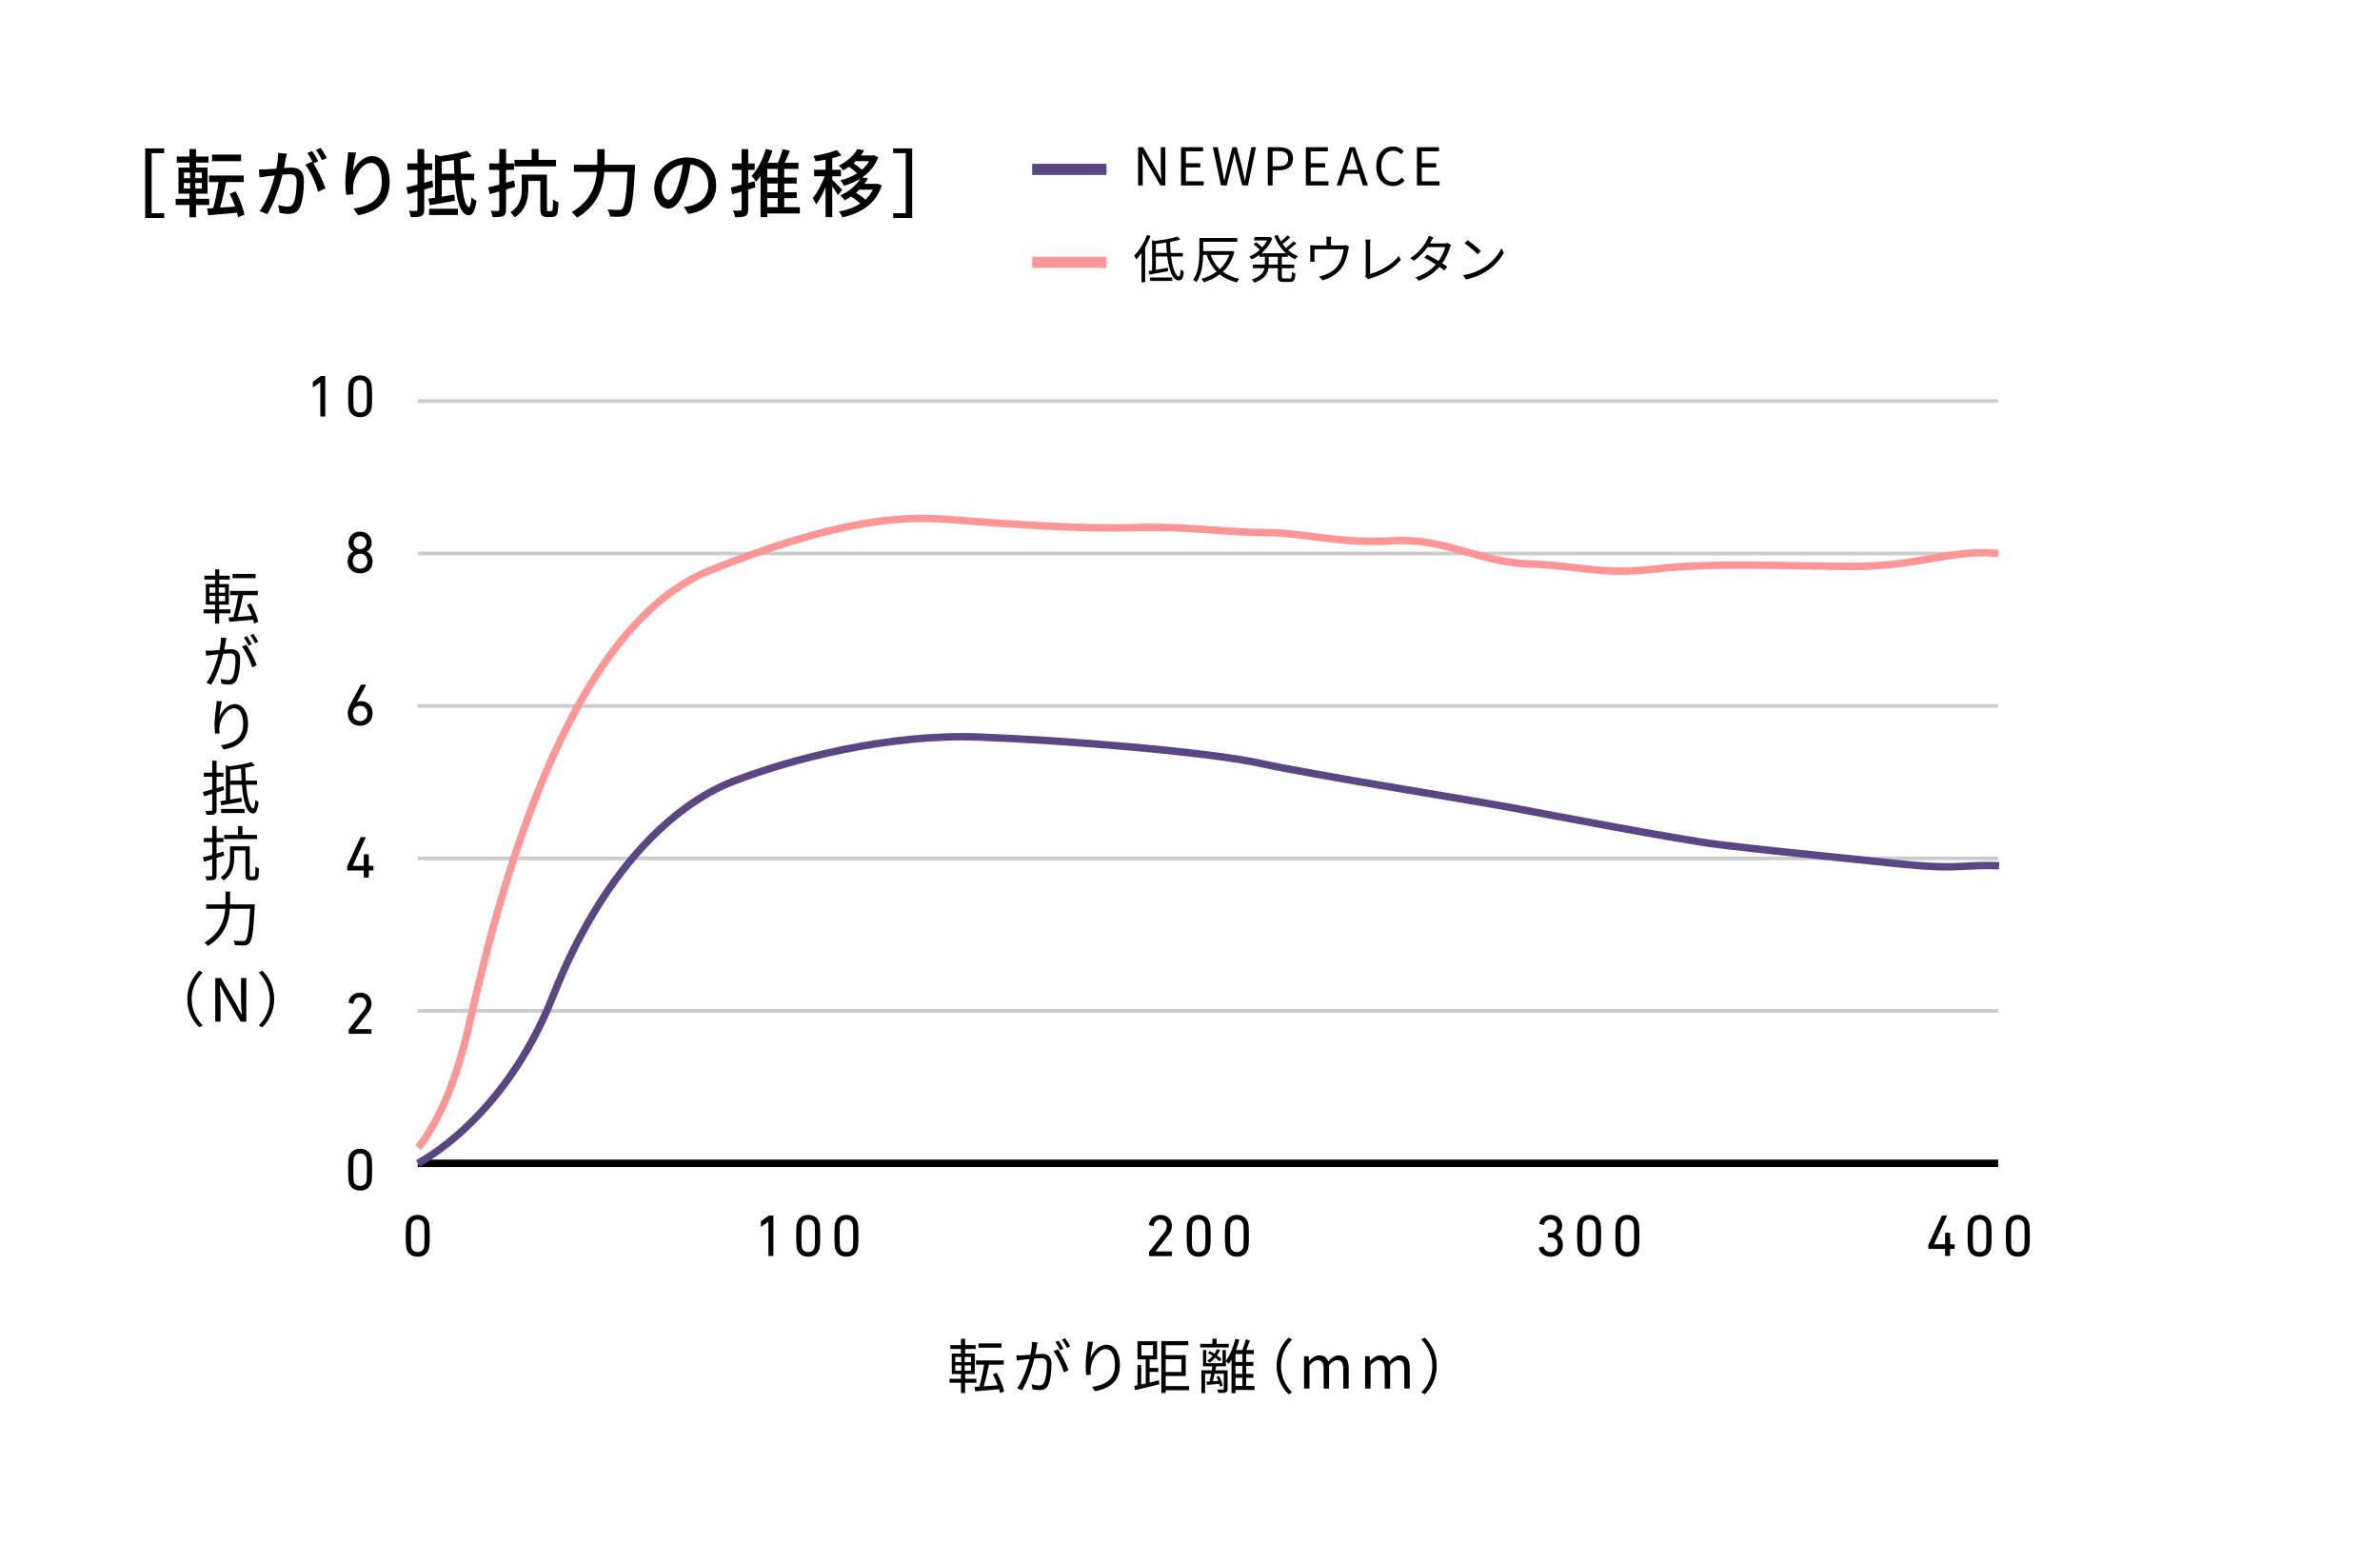 <?xml version="1.0" encoding="UTF-8"?><svg id="_レイヤー_2" xmlns="http://www.w3.org/2000/svg" viewBox="0 0 640 420"><defs><style>.cls-1{fill:#fff;}.cls-2{fill:#ff9696;}.cls-3{fill:#5b4684;}.cls-4{stroke:#000;}.cls-4,.cls-5,.cls-6{stroke-width:2px;}.cls-4,.cls-5,.cls-6,.cls-7{fill:none;stroke-miterlimit:10;}.cls-5{stroke:#5b4684;}.cls-6{stroke:#ff9696;}.cls-7{stroke:#ccc;}</style></defs><g id="_別_相反発_情報"><rect class="cls-1" y="0" width="640" height="420"/><path d="m39.04,39.91h5.12v1.28h-3.38v16.16h3.38v1.28h-5.12v-18.72Z"/><path d="m52.7,55.13v3.3h-1.74v-3.3h-3.72v-1.66h3.72v-1.38h-2.96v-7.02h2.96v-1.34h-3.42v-1.62h3.42v-2.02h1.76v2.02h3.34v1.62h-3.34v1.34h3.08v7.02h-3.1v1.38h3.56v1.66h-3.56Zm-3.26-7.2h1.68v-1.52h-1.68v1.52Zm0,2.8h1.68v-1.52h-1.68v1.52Zm4.84-4.32h-1.76v1.52h1.76v-1.52Zm0,2.8h-1.76v1.52h1.76v-1.52Zm9.74,9.2c-.06-.36-.16-.78-.26-1.2-2.78.24-5.64.5-7.74.68l-.32-1.82,1.64-.1c.56-1.94,1.12-4.74,1.44-7h-2.58v-1.76h9.34v1.76h-4.74c-.44,2.3-1.06,4.92-1.64,6.86l4.08-.28c-.42-1.18-.94-2.4-1.46-3.44l1.56-.66c1.1,1.98,2.06,4.56,2.4,6.28l-1.72.68Zm.8-15.06h-7.8v-1.78h7.8v1.78Z"/><path d="m77.14,41.35c-.1.42-.22.92-.3,1.36-.1.6-.28,1.56-.46,2.46.8-.06,1.52-.1,1.98-.1,1.9,0,3.36.8,3.36,3.56,0,2.34-.3,5.48-1.12,7.18-.66,1.34-1.68,1.72-3.06,1.72-.76,0-1.7-.14-2.36-.3l-.34-2.08c.82.24,1.9.42,2.44.42.7,0,1.26-.18,1.62-.94.6-1.24.88-3.72.88-5.78,0-1.7-.76-1.98-2.02-1.98-.4,0-1.06.04-1.8.1-.72,2.92-2.12,7.46-4.08,10.62l-2.06-.82c1.98-2.64,3.4-6.9,4.1-9.58-.9.1-1.7.18-2.16.24-.52.06-1.4.18-1.96.28l-.2-2.16c.68.04,1.24.02,1.92,0,.64-.02,1.7-.1,2.8-.2.28-1.46.48-2.96.48-4.24l2.34.24Zm7.12,2.58c1.2,1.8,2.66,5,3.26,6.7l-1.98.94c-.56-2.12-2.06-5.6-3.46-7.28l1.86-.82c.1.14.2.28.32.44-.4-.8-1.04-2-1.6-2.76l1.3-.54c.5.72,1.22,1.98,1.62,2.76l-1.32.56Zm2.32-.86c-.42-.86-1.06-2-1.64-2.76l1.3-.54c.52.74,1.28,2,1.66,2.74l-1.32.56Z"/><path d="m95.78,41.03c-.36,1.24-.74,3.64-.86,4.9.86-1.82,2.78-3.94,5.16-3.94,2.7,0,4.7,2.66,4.7,6.92,0,5.52-3.46,8.06-8.5,8.98l-1.2-1.8c4.34-.68,7.58-2.28,7.58-7.18,0-3.08-1.02-5.1-2.92-5.1-2.4,0-4.6,3.56-4.76,6.16-.08.66-.06,1.34.06,2.28l-1.94.14c-.1-.74-.24-1.9-.24-3.2,0-1.86.34-4.58.6-6.38.08-.66.14-1.34.16-1.86l2.16.08Z"/><path d="m114.08,50.97v5.38c0,.96-.2,1.46-.8,1.76-.56.26-1.44.32-2.8.3-.06-.46-.28-1.22-.52-1.7.84.04,1.66.04,1.92.02.26,0,.38-.08.38-.38v-4.86l-2.54.72-.46-1.82c.84-.18,1.88-.44,3-.74v-3.96h-2.7v-1.72h2.7v-3.88h1.82v3.88h2.14v1.72h-2.14v3.46c.72-.2,1.46-.4,2.18-.62l.24,1.74-2.42.7Zm10.02-2.52c.36,4.24,1.06,7.18,2.02,7.24.32.02.54-.96.66-2.64.3.34,1.04.8,1.34.96-.42,3.1-1.22,3.9-2.02,3.9-2.28-.06-3.32-3.8-3.78-9.46h-3.52v4.44c1.08-.18,2.24-.36,3.38-.56l.14,1.66c-2.36.42-4.86.86-6.74,1.2l-.4-1.76c.54-.06,1.14-.16,1.8-.26v-11.58l1.34.4c2.64-.34,5.48-.88,7.24-1.44l1.32,1.46c-.9.28-1.96.52-3.06.74.02,1.38.08,2.72.14,3.98h3.56v1.72h-3.42Zm-8.7,7.7h7.74v1.68h-7.74v-1.68Zm6.8-9.42c-.08-1.16-.12-2.4-.16-3.68-1.08.18-2.18.32-3.24.44v3.24h3.4Z"/><path d="m136.08,50.97v5.38c0,.96-.2,1.46-.8,1.76-.56.26-1.44.32-2.8.3-.06-.46-.28-1.22-.52-1.7.84.04,1.66.04,1.92.02.26,0,.38-.08.38-.38v-4.86l-2.54.72-.46-1.82c.84-.18,1.88-.44,3-.74v-3.96h-2.7v-1.72h2.7v-3.88h1.82v3.88h2.14v1.72h-2.14v3.46c.72-.2,1.46-.4,2.18-.62l.24,1.74-2.42.7Zm11.96,5.82c.16,0,.3-.04.4-.1.08-.08.14-.26.2-.64.04-.42.06-1.3.06-2.44.34.32,1,.64,1.46.78-.02,1.04-.1,2.28-.22,2.76-.1.48-.32.78-.64,1-.3.16-.74.24-1.14.24h-1.12c-.42,0-.94-.14-1.26-.44-.34-.3-.48-.7-.48-2.14v-7.16h-3.24v2.26c0,2.46-.58,5.6-3.66,7.54-.22-.38-.84-1.12-1.18-1.38,2.76-1.72,3.08-4.14,3.08-6.18v-3.92h6.78v8.88c0,.48.02.76.12.84.08.08.2.1.32.1h.52Zm1.48-12.04h-11.16v-1.76h4.6v-2.92h1.86v2.92h4.7v1.76Z"/><path d="m170.78,44.33s-.02.66-.04.92c-.44,8.1-.82,11.06-1.7,12.08-.54.64-1.06.84-1.84.92-.72.08-2,.06-3.18,0-.04-.54-.3-1.36-.66-1.92,1.32.12,2.54.12,3.04.12.44,0,.68-.06.92-.3.68-.64,1.1-3.38,1.44-9.92h-6.26c-.3,4.12-1.66,8.96-7.34,12.32-.3-.46-1-1.16-1.44-1.5,5.2-2.98,6.5-7.22,6.8-10.82h-6.2v-1.9h6.3v-4.2h1.96v4.2h8.2Z"/><path d="m183.9,55.65c.7-.06,1.28-.16,1.76-.28,2.54-.58,4.8-2.42,4.8-5.62,0-2.88-1.72-5.14-4.76-5.52-.28,1.78-.64,3.7-1.18,5.56-1.2,4.04-2.84,6.3-4.82,6.3s-3.76-2.22-3.76-5.52c0-4.4,3.9-8.22,8.86-8.22s7.78,3.32,7.78,7.48-2.66,7.02-7.5,7.7l-1.18-1.88Zm-1.4-6.28c.5-1.56.88-3.36,1.08-5.1-3.56.58-5.64,3.68-5.64,6.12,0,2.28,1.02,3.32,1.82,3.32.86,0,1.82-1.28,2.74-4.34Z"/><path d="m203.14,50.39c-.64.2-1.3.4-1.94.6v5.28c0,.98-.2,1.5-.76,1.8-.58.3-1.44.36-2.76.36-.06-.48-.3-1.28-.54-1.8.84.02,1.66.02,1.92.02s.36-.1.36-.38v-4.74l-2.5.72-.4-1.82c.8-.18,1.8-.44,2.9-.74v-4h-2.54v-1.72h2.54v-3.86h1.78v3.86h1.74v1.72h-1.74v3.52l1.72-.48.22,1.66Zm11.94,7.02h-8.76v1h-1.8v-11.04c-.38.54-.78,1.04-1.2,1.5-.24-.38-.86-1.22-1.22-1.6,1.68-1.72,3.04-4.4,3.82-7.22l1.78.46c-.32,1.1-.72,2.2-1.2,3.26h2.68c.5-1.14,1-2.56,1.28-3.64l1.96.42c-.44,1.08-.92,2.22-1.4,3.22h3.7v1.66h-3.84v2.32h3.36v1.6h-3.36v2.36h3.36v1.58h-3.36v2.44h4.2v1.68Zm-5.94-11.98h-2.82v2.32h2.82v-2.32Zm0,3.92h-2.82v2.36h2.82v-2.36Zm-2.82,6.38h2.82v-2.44h-2.82v2.44Z"/><path d="m225.36,52.49c-.3-.56-.96-1.5-1.56-2.32v8.24h-1.8v-8.08c-.74,1.82-1.66,3.54-2.56,4.66-.18-.52-.62-1.28-.9-1.72,1.18-1.36,2.46-3.74,3.22-5.86h-2.84v-1.76h3.08v-2.72c-.92.2-1.84.34-2.7.46-.08-.42-.32-1.04-.54-1.44,2.22-.36,4.74-.94,6.24-1.6l1.28,1.42c-.72.28-1.58.54-2.48.78v3.1h2.34v1.76h-2.34v.92c.58.5,2.28,2.24,2.64,2.7l-1.08,1.46Zm11.76-2.6c-1.64,5.06-5.72,7.48-10.62,8.58-.16-.46-.58-1.2-.92-1.58,2.12-.38,4.1-1.08,5.74-2.14-.66-.64-1.6-1.36-2.48-1.9-.54.38-1.1.72-1.72,1.04-.24-.44-.78-1.04-1.16-1.32,2.6-1.18,4.38-2.9,5.38-4.52-1.34.84-2.84,1.46-4.4,1.92-.2-.46-.62-1.14-.96-1.5,1.6-.38,3.16-1,4.5-1.86-.58-.58-1.44-1.26-2.18-1.76-.5.34-1.02.66-1.6.98-.24-.4-.78-1.02-1.16-1.3,2.5-1.18,4.14-2.9,5.02-4.44l1.82.34c-.26.46-.56.94-.9,1.38h3.18l.32-.08,1.18.56c-.88,2.34-2.4,4.1-4.3,5.42l1.54.26c-.28.5-.6,1-.96,1.48h3.16l.34-.06,1.18.5Zm-7.02-6.54c-.18.18-.4.38-.6.56.78.5,1.68,1.16,2.28,1.74.78-.68,1.44-1.44,1.94-2.3h-3.62Zm1,7.66c-.3.28-.6.56-.92.84.88.52,1.86,1.22,2.52,1.84.82-.76,1.5-1.66,2.02-2.68h-3.62Z"/><path d="m245.3,58.63h-5.12v-1.28h3.38v-16.16h-3.38v-1.28h5.12v18.72Z"/><path d="m259.52,371.89v2.77h-1.1v-2.77h-3.09v-1.06h3.09v-1.28h-2.48v-5.52h2.48v-1.22h-2.87v-1.04h2.87v-1.71h1.12v1.71h2.82v1.04h-2.82v1.22h2.58v5.52h-2.59v1.28h3.03v1.06h-3.03Zm-2.64-5.54h1.62v-1.42h-1.62v1.42Zm0,2.31h1.62v-1.46h-1.62v1.46Zm4.24-3.73h-1.7v1.42h1.7v-1.42Zm0,2.27h-1.7v1.46h1.7v-1.46Zm7.81,7.44c-.06-.3-.16-.66-.27-1.02-2.3.21-4.71.42-6.42.56l-.19-1.18c.38-.02.82-.05,1.3-.06.46-1.62.99-4.03,1.28-5.92h-2.18v-1.14h7.46v1.14h-3.97c-.4,1.92-.93,4.19-1.42,5.84,1.17-.08,2.48-.18,3.79-.29-.35-.99-.82-2.05-1.31-2.95l1.02-.4c.9,1.57,1.7,3.63,2.02,4.99l-1.1.43Zm.38-12.2h-6.19v-1.14h6.19v1.14Z"/><path d="m279,361.06c-.06.3-.14.62-.19.94-.1.46-.24,1.39-.42,2.24.74-.06,1.39-.11,1.78-.11,1.42,0,2.58.56,2.58,2.71,0,1.89-.26,4.39-.91,5.71-.51,1.06-1.3,1.31-2.32,1.31-.61,0-1.36-.11-1.87-.22l-.21-1.36c.67.22,1.5.35,1.95.35.58,0,1.04-.13,1.38-.82.51-1.06.75-3.12.75-4.83,0-1.44-.66-1.7-1.68-1.7-.38,0-1.01.05-1.7.11-.58,2.27-1.67,5.84-3.33,8.5l-1.3-.53c1.62-2.16,2.79-5.73,3.33-7.84-.83.08-1.58.16-2,.21-.38.05-1.02.11-1.42.19l-.13-1.39c.5.02.9.02,1.41,0,.53-.02,1.44-.1,2.4-.18.22-1.14.42-2.37.4-3.44l1.5.14Zm5.44,1.81c.99,1.28,2.37,4.16,2.9,5.63l-1.23.61c-.48-1.63-1.73-4.4-2.83-5.7l1.17-.54Zm.66.26c-.32-.64-.86-1.62-1.3-2.22l.85-.35c.4.56.99,1.55,1.33,2.19l-.88.38Zm1.81-.66c-.35-.69-.88-1.6-1.33-2.21l.85-.35c.42.58,1.04,1.58,1.34,2.18l-.86.38Z"/><path d="m293.97,360.86c-.34,1.17-.64,3.3-.74,4.4.62-1.63,2.29-3.6,4.29-3.6,2.11,0,3.63,2.11,3.63,5.44,0,4.4-2.77,6.34-6.71,7.06l-.75-1.15c3.44-.53,6.13-1.91,6.13-5.89,0-2.5-.83-4.29-2.51-4.29-1.97,0-3.79,2.87-3.99,4.95-.08.61-.08,1.15.03,1.94l-1.25.1c-.08-.59-.16-1.49-.16-2.51,0-1.5.29-3.84.48-5.12.06-.5.11-.98.13-1.36l1.41.05Z"/><path d="m309.14,371.83c.82-.19,1.66-.4,2.48-.59l.13,1.06c-2.31.58-4.75,1.17-6.51,1.58l-.24-1.14.88-.19v-5.44h1.01v5.23l1.2-.27v-6.47h-2.21v-4.88h5.28v4.88h-2.02v2.3h2.34v1.06h-2.34v2.87Zm-2.21-7.27h3.12v-2.8h-3.12v2.8Zm12.82,9.33h-6.29v.75h-1.17v-13.96h7.25v1.12h-6.08v2.66h5.39v5.62h-5.39v2.71h6.29v1.1Zm-6.29-8.32v3.43h4.23v-3.43h-4.23Z"/><path d="m330.42,362.4h-7.68v-.98h3.27v-1.38h1.15v1.38h3.27v.98Zm6.93,11.43h-5.12v.85h-1.07v-9.01c-.24.4-.48.78-.72,1.14-.14-.16-.53-.46-.78-.66v1.31h-2.61l-.21,1.07h3.27v4.99c0,.51-.11.8-.5.96s-.99.16-1.95.16c-.05-.26-.19-.67-.34-.93.72.03,1.34.02,1.5.02.19-.02.26-.05.26-.22v-4.05h-2.45c-.16.72-.32,1.44-.48,2.03l1.46-.1c-.14-.37-.32-.77-.5-1.1l.69-.21c.46.83.9,1.94,1.02,2.61l-.74.26c-.03-.22-.11-.48-.19-.75-1.22.1-2.35.18-3.35.26l-.1-.86.82-.05c.14-.59.3-1.33.43-2.08h-1.63v5.22h-.99v-6.15h2.79c.05-.37.11-.74.14-1.07h-2.5v-4.4h.88v3.55h4.37v-3.55h.9v2.91c1.09-1.49,2-3.7,2.55-5.91l1.07.26c-.26.93-.56,1.87-.91,2.77h1.71c.35-.86.72-2.03.91-2.87l1.12.27c-.29.85-.64,1.83-.98,2.59h2.05v1.09h-2.06v2.13h1.92v1.04h-1.92v2.16h1.92v1.04h-1.92v2.21h2.24v1.07Zm-9.41-7.7c-.29-.29-.7-.64-1.18-.99-.45.53-.94.99-1.44,1.38-.14-.14-.48-.42-.69-.54.53-.37,1.02-.8,1.46-1.31-.42-.29-.86-.56-1.28-.78l.5-.54c.4.21.85.46,1.26.74.27-.4.51-.82.7-1.25l.83.21c-.24.51-.53,1.02-.86,1.49.5.35.93.69,1.22.99l-.51.62Zm6.15-1.95h-1.86v2.13h1.86v-2.13Zm0,3.17h-1.86v2.16h1.86v-2.16Zm-1.86,5.41h1.86v-2.21h-1.86v2.21Z"/><path d="m343.3,367.36c0-3.12,1.26-5.67,3.19-7.62l.96.5c-1.84,1.91-2.98,4.27-2.98,7.12s1.14,5.22,2.98,7.12l-.96.5c-1.92-1.95-3.19-4.5-3.19-7.62Z"/><path d="m350.67,364.75h1.2l.13,1.26h.05c.75-.83,1.66-1.49,2.71-1.49,1.33,0,2.05.64,2.4,1.66.9-.98,1.81-1.66,2.87-1.66,1.79,0,2.64,1.18,2.64,3.41v5.51h-1.46v-5.31c0-1.63-.51-2.32-1.62-2.32-.67,0-1.38.43-2.19,1.33v6.31h-1.46v-5.31c0-1.63-.51-2.32-1.62-2.32-.66,0-1.39.43-2.19,1.33v6.31h-1.46v-8.69Z"/><path d="m367.09,364.75h1.2l.13,1.26h.05c.75-.83,1.66-1.49,2.71-1.49,1.33,0,2.05.64,2.4,1.66.9-.98,1.81-1.66,2.87-1.66,1.79,0,2.64,1.18,2.64,3.41v5.51h-1.46v-5.31c0-1.63-.51-2.32-1.62-2.32-.67,0-1.38.43-2.19,1.33v6.31h-1.46v-5.31c0-1.63-.51-2.32-1.62-2.32-.66,0-1.39.43-2.19,1.33v6.31h-1.46v-8.69Z"/><path d="m386.34,367.36c0,3.12-1.26,5.67-3.19,7.62l-.96-.5c1.84-1.91,2.98-4.27,2.98-7.12s-1.14-5.22-2.98-7.12l.96-.5c1.92,1.95,3.19,4.5,3.19,7.62Z"/><path d="m58.94,164.95v2.77h-1.1v-2.77h-3.09v-1.06h3.09v-1.28h-2.48v-5.52h2.48v-1.22h-2.87v-1.04h2.87v-1.71h1.12v1.71h2.82v1.04h-2.82v1.22h2.58v5.52h-2.59v1.28h3.03v1.06h-3.03Zm-2.64-5.54h1.62v-1.42h-1.62v1.42Zm0,2.3h1.62v-1.46h-1.62v1.46Zm4.24-3.73h-1.7v1.42h1.7v-1.42Zm0,2.27h-1.7v1.46h1.7v-1.46Zm7.81,7.44c-.06-.3-.16-.66-.27-1.02-2.3.21-4.71.42-6.42.56l-.19-1.18c.38-.02.82-.05,1.3-.06.46-1.62.99-4.03,1.28-5.92h-2.18v-1.14h7.46v1.14h-3.97c-.4,1.92-.93,4.19-1.42,5.84,1.17-.08,2.48-.18,3.79-.29-.35-.99-.82-2.05-1.31-2.95l1.02-.4c.9,1.57,1.7,3.63,2.02,4.99l-1.1.43Zm.38-12.2h-6.19v-1.14h6.19v1.14Z"/><path d="m60.9,171.61c-.06.29-.13.61-.19.91-.08.45-.24,1.36-.4,2.19.72-.05,1.36-.1,1.73-.1,1.39,0,2.53.54,2.53,2.64,0,1.84-.26,4.27-.91,5.57-.5,1.04-1.25,1.3-2.26,1.3-.59,0-1.34-.11-1.84-.24l-.19-1.3c.66.19,1.47.32,1.9.32.58,0,1.02-.11,1.34-.78.5-1.04.72-3.06.72-4.74,0-1.41-.64-1.65-1.62-1.65-.37,0-.99.05-1.66.1-.56,2.22-1.62,5.7-3.25,8.32l-1.28-.51c1.58-2.1,2.74-5.6,3.27-7.68-.82.08-1.57.16-1.97.21-.37.05-.98.13-1.39.19l-.13-1.36c.5.02.9.02,1.38,0,.51-.02,1.42-.1,2.37-.18.21-1.1.38-2.32.38-3.36l1.47.14Zm5.31,1.78c.98,1.25,2.3,4.07,2.83,5.51l-1.22.58c-.45-1.58-1.68-4.29-2.75-5.57l1.14-.51Zm.64.26c-.32-.64-.83-1.6-1.26-2.18l.83-.37c.38.58.96,1.52,1.3,2.16l-.86.38Zm1.76-.66c-.34-.69-.85-1.57-1.3-2.16l.82-.35c.43.58,1.04,1.55,1.33,2.14l-.85.37Z"/><path d="m59.68,188.6c-.32,1.12-.62,3.2-.72,4.29.62-1.6,2.24-3.52,4.19-3.52,2.06,0,3.55,2.07,3.55,5.33,0,4.27-2.71,6.2-6.55,6.88l-.74-1.14c3.35-.5,5.99-1.84,5.99-5.73,0-2.45-.83-4.21-2.47-4.21-1.92,0-3.7,2.8-3.91,4.85-.06.58-.06,1.12.05,1.89l-1.22.1c-.06-.59-.16-1.46-.16-2.46,0-1.47.29-3.75.46-5.01.06-.48.11-.94.13-1.33l1.38.06Z"/><path d="m58.24,213.14v4.64c0,.66-.16.99-.56,1.18-.42.18-1.06.21-2.13.19-.05-.29-.19-.78-.35-1.07.72.02,1.38.02,1.58,0,.21,0,.29-.06.29-.3v-4.29l-2.18.66-.32-1.15c.69-.18,1.55-.42,2.5-.69v-3.42h-2.27v-1.09h2.27v-3.22h1.17v3.22h1.84v1.09h-1.84v3.09l1.86-.56.16,1.1-2.02.62Zm7.94-2.08c.34,3.7.99,6.27,1.92,6.32.29.02.5-.82.59-2.27.19.22.67.51.86.61-.29,2.4-.85,3.07-1.46,3.07-1.82-.06-2.64-3.17-3.04-7.73h-3.17v4c.96-.16,2.02-.34,3.06-.51l.08,1.07c-1.94.34-4,.69-5.51.96l-.26-1.12c.43-.06.94-.14,1.49-.22v-9.43l.93.3c2.18-.27,4.58-.69,5.99-1.15l.86.94c-.75.22-1.63.42-2.58.59.03,1.22.08,2.37.14,3.46h3.03v1.1h-2.95Zm-6.71,6.5h6.29v1.09h-6.29v-1.09Zm5.51-7.6c-.08-1.02-.13-2.13-.16-3.27-.98.16-1.98.29-2.93.38v2.88h3.09Z"/><path d="m58.24,230.74v4.64c0,.66-.16.99-.56,1.18-.42.18-1.06.21-2.13.19-.05-.29-.19-.78-.35-1.07.72.02,1.38.02,1.58,0,.21,0,.29-.06.29-.3v-4.29l-2.18.66-.32-1.15c.69-.18,1.55-.42,2.5-.69v-3.43h-2.27v-1.09h2.27v-3.22h1.17v3.22h1.84v1.09h-1.84v3.09l1.86-.56.16,1.1-2.02.62Zm9.83,4.99c.14,0,.3-.03.38-.1.08-.06.14-.22.19-.53.03-.34.05-1.07.06-2.03.21.21.62.4.93.5-.02.85-.06,1.87-.14,2.24s-.24.61-.48.75c-.22.13-.54.19-.86.19h-.86c-.32,0-.7-.1-.94-.3-.26-.21-.35-.5-.35-1.62v-6.11h-3.03v2.1c0,1.95-.45,4.39-2.87,5.97-.13-.24-.53-.7-.75-.88,2.21-1.42,2.5-3.42,2.5-5.11v-3.19h5.3v7.3c0,.42,0,.67.1.74.08.06.19.08.32.08h.51Zm1.06-10.07h-8.85v-1.12h3.73v-2.38h1.18v2.38h3.94v1.12Z"/><path d="m68.52,243.25s-.02.45-.03.62c-.35,6.56-.69,8.95-1.39,9.75-.37.45-.75.58-1.36.64-.56.05-1.58.02-2.56-.05-.02-.35-.16-.86-.4-1.22,1.09.1,2.11.11,2.51.11.34,0,.54-.05.74-.24.58-.54.93-2.8,1.23-8.44h-5.46c-.22,3.31-1.28,7.19-5.92,10.02-.19-.29-.62-.75-.91-.94,4.34-2.58,5.36-6.08,5.6-9.08h-5.12v-1.18h5.19v-3.46h1.23v3.46h6.66Z"/><path d="m50.37,268.68c0-3.12,1.26-5.67,3.19-7.62l.96.5c-1.84,1.91-2.98,4.27-2.98,7.12s1.14,5.22,2.98,7.12l-.96.5c-1.92-1.95-3.19-4.5-3.19-7.62Z"/><path d="m57.87,263.03h1.54l4.27,7.4,1.25,2.42h.08c-.08-1.18-.19-2.5-.19-3.71v-6.1h1.41v11.73h-1.52l-4.27-7.41-1.26-2.42h-.06c.06,1.18.18,2.43.18,3.67v6.16h-1.41v-11.73Z"/><path d="m73.73,268.68c0,3.12-1.26,5.67-3.19,7.62l-.96-.5c1.84-1.9,2.98-4.27,2.98-7.12s-1.14-5.22-2.98-7.12l.96-.5c1.92,1.95,3.19,4.5,3.19,7.62Z"/><path d="m86.13,102.84h-.03l-1.81,1.26c-.1.06-.18.03-.18-.1v-1.18c0-.1.03-.16.11-.22l1.87-1.36c.08-.06.14-.1.26-.1h.96c.1,0,.16.06.16.16v10.56c0,.1-.06.16-.16.16h-1.02c-.1,0-.16-.06-.16-.16v-9.03Z"/><path d="m93.62,106.58c0-2.56.11-3.14.24-3.55.43-1.33,1.47-2.06,2.98-2.06s2.54.74,2.98,2.06c.13.42.24.99.24,3.55s-.11,3.14-.24,3.55c-.43,1.33-1.47,2.06-2.98,2.06s-2.55-.74-2.98-2.06c-.13-.42-.24-.99-.24-3.55Zm3.22,4.37c.8,0,1.39-.37,1.65-1.09.11-.34.18-.8.18-3.28s-.06-2.95-.18-3.28c-.26-.72-.85-1.09-1.65-1.09s-1.39.37-1.65,1.09c-.11.34-.18.8-.18,3.28s.06,2.95.18,3.28c.26.72.85,1.09,1.65,1.09Z"/><path d="m95.01,148.31v-.03c-.69-.38-1.28-1.22-1.28-2.3,0-1.63,1.17-3.01,3.11-3.01s3.1,1.38,3.1,3.01c0,1.09-.59,1.92-1.28,2.3v.03c.86.46,1.54,1.41,1.54,2.69,0,1.9-1.38,3.2-3.36,3.2s-3.36-1.3-3.36-3.2c0-1.28.67-2.23,1.54-2.69Zm1.82,4.64c1.2,0,1.98-.85,1.98-2.02s-.78-2-1.98-2-1.98.85-1.98,2,.8,2.02,1.98,2.02Zm1.73-7.01c0-.96-.69-1.73-1.73-1.73s-1.73.77-1.73,1.73.67,1.75,1.73,1.75,1.73-.78,1.73-1.75Z"/><path d="m94.23,189.39l2.77-5.14c.05-.1.1-.11.21-.11h1.09c.11,0,.14.06.1.16l-2.43,4.51.03.03c.21-.14.64-.26,1.1-.26,1.71,0,3.09,1.25,3.09,3.23,0,2.13-1.46,3.38-3.35,3.38s-3.33-1.25-3.33-3.33c0-.86.3-1.71.72-2.48Zm2.61,4.56c1.18,0,1.97-.85,1.97-2.06s-.78-2.05-1.97-2.05-1.95.83-1.95,2.05.77,2.06,1.95,2.06Z"/><path d="m93.35,233.96v-.88c0-.06.02-.13.05-.19l3.52-7.62c.05-.1.11-.13.22-.13h1.07c.11,0,.14.06.11.14l-3.47,7.57v.03h2.88c.06,0,.1-.03.1-.1v-2.85c0-.1.06-.16.16-.16h1.02c.1,0,.16.06.16.16v2.85c0,.06.03.1.1.1h.99c.1,0,.16.06.16.16v.91c0,.1-.06.16-.16.16h-.99c-.06,0-.1.03-.1.1v1.65c0,.1-.06.16-.16.16h-1.02c-.1,0-.16-.06-.16-.16v-1.65c0-.06-.03-.1-.1-.1h-4.23c-.1,0-.16-.06-.16-.16Z"/><path d="m93.76,277.03c0-.1.02-.14.08-.22l3.92-4.99c.48-.61.77-1.2.77-1.89,0-.98-.66-1.71-1.71-1.71s-1.62.62-1.78,1.6c-.02.1-.08.14-.18.13l-.98-.21c-.1-.03-.14-.1-.13-.19.14-1.3,1.17-2.58,3.09-2.58s3.06,1.28,3.06,2.96c0,.98-.4,1.78-1.06,2.61l-3.36,4.23v.02h4.26c.1,0,.16.06.16.16v.93c0,.1-.06.16-.16.16h-5.83c-.1,0-.16-.06-.16-.16v-.83Z"/><path d="m93.62,314.58c0-2.56.11-3.14.24-3.55.43-1.33,1.47-2.07,2.98-2.07s2.54.74,2.98,2.07c.13.42.24.99.24,3.55s-.11,3.14-.24,3.55c-.43,1.33-1.47,2.07-2.98,2.07s-2.55-.74-2.98-2.07c-.13-.42-.24-.99-.24-3.55Zm3.22,4.37c.8,0,1.39-.37,1.65-1.09.11-.34.18-.8.18-3.28s-.06-2.95-.18-3.28c-.26-.72-.85-1.09-1.65-1.09s-1.39.37-1.65,1.09c-.11.34-.18.8-.18,3.28s.06,2.94.18,3.28c.26.72.85,1.09,1.65,1.09Z"/><path d="m109.11,332.37c0-2.56.11-3.14.24-3.55.43-1.33,1.47-2.07,2.98-2.07s2.54.74,2.98,2.07c.13.42.24.99.24,3.55s-.11,3.14-.24,3.55c-.43,1.33-1.47,2.07-2.98,2.07s-2.55-.74-2.98-2.07c-.13-.42-.24-.99-.24-3.55Zm3.22,4.37c.8,0,1.39-.37,1.65-1.09.11-.34.18-.8.18-3.28s-.06-2.95-.18-3.28c-.26-.72-.85-1.09-1.65-1.09s-1.39.37-1.65,1.09c-.11.34-.18.8-.18,3.28s.06,2.94.18,3.28c.26.72.85,1.09,1.65,1.09Z"/><path d="m206.63,328.62h-.03l-1.81,1.26c-.1.06-.18.03-.18-.1v-1.18c0-.1.03-.16.11-.22l1.87-1.36c.08-.06.14-.1.26-.1h.96c.1,0,.16.06.16.16v10.56c0,.1-.06.16-.16.16h-1.02c-.1,0-.16-.06-.16-.16v-9.03Z"/><path d="m214.11,332.37c0-2.56.11-3.14.24-3.55.43-1.33,1.47-2.07,2.98-2.07s2.54.74,2.98,2.07c.13.42.24.99.24,3.55s-.11,3.14-.24,3.55c-.43,1.33-1.47,2.07-2.98,2.07s-2.55-.74-2.98-2.07c-.13-.42-.24-.99-.24-3.55Zm3.22,4.37c.8,0,1.39-.37,1.65-1.09.11-.34.18-.8.18-3.28s-.06-2.95-.18-3.28c-.26-.72-.85-1.09-1.65-1.09s-1.39.37-1.65,1.09c-.11.34-.18.8-.18,3.28s.06,2.94.18,3.28c.26.72.85,1.09,1.65,1.09Z"/><path d="m224.39,332.37c0-2.56.11-3.14.24-3.55.43-1.33,1.47-2.07,2.98-2.07s2.54.74,2.98,2.07c.13.42.24.99.24,3.55s-.11,3.14-.24,3.55c-.43,1.33-1.47,2.07-2.98,2.07s-2.54-.74-2.98-2.07c-.13-.42-.24-.99-.24-3.55Zm3.22,4.37c.8,0,1.39-.37,1.65-1.09.11-.34.18-.8.18-3.28s-.06-2.95-.18-3.28c-.26-.72-.85-1.09-1.65-1.09s-1.39.37-1.65,1.09c-.11.34-.18.8-.18,3.28s.06,2.94.18,3.28c.26.72.85,1.09,1.65,1.09Z"/><path d="m308.99,336.82c0-.1.02-.14.08-.22l3.92-4.99c.48-.61.77-1.2.77-1.89,0-.98-.66-1.71-1.71-1.71s-1.62.62-1.78,1.6c-.02.1-.08.14-.18.13l-.98-.21c-.1-.03-.14-.1-.13-.19.14-1.3,1.17-2.58,3.09-2.58s3.06,1.28,3.06,2.96c0,.98-.4,1.78-1.06,2.61l-3.36,4.23v.02h4.26c.1,0,.16.06.16.16v.93c0,.1-.06.16-.16.16h-5.83c-.1,0-.16-.06-.16-.16v-.83Z"/><path d="m319.11,332.37c0-2.56.11-3.14.24-3.55.43-1.33,1.47-2.07,2.98-2.07s2.54.74,2.98,2.07c.13.42.24.99.24,3.55s-.11,3.14-.24,3.55c-.43,1.33-1.47,2.07-2.98,2.07s-2.55-.74-2.98-2.07c-.13-.42-.24-.99-.24-3.55Zm3.22,4.37c.8,0,1.39-.37,1.65-1.09.11-.34.18-.8.18-3.28s-.06-2.95-.18-3.28c-.26-.72-.85-1.09-1.65-1.09s-1.39.37-1.65,1.09c-.11.34-.18.8-.18,3.28s.06,2.94.18,3.28c.26.72.85,1.09,1.65,1.09Z"/><path d="m329.39,332.37c0-2.56.11-3.14.24-3.55.43-1.33,1.47-2.07,2.98-2.07s2.54.74,2.98,2.07c.13.42.24.99.24,3.55s-.11,3.14-.24,3.55c-.43,1.33-1.47,2.07-2.98,2.07s-2.54-.74-2.98-2.07c-.13-.42-.24-.99-.24-3.55Zm3.22,4.37c.8,0,1.39-.37,1.65-1.09.11-.34.18-.8.18-3.28s-.06-2.95-.18-3.28c-.26-.72-.85-1.09-1.65-1.09s-1.39.37-1.65,1.09c-.11.34-.18.8-.18,3.28s.06,2.94.18,3.28c.26.72.85,1.09,1.65,1.09Z"/><path d="m413.92,335.49l.98-.24c.1-.03.16.02.19.11.22.69.78,1.38,1.94,1.38s1.87-.82,1.87-1.92c0-1.22-.78-2.02-2-2.02h-.48c-.1,0-.16-.06-.16-.16v-.93c0-.1.06-.16.16-.16h.46c1.09,0,1.81-.72,1.81-1.83,0-1.01-.66-1.73-1.74-1.73-1.01,0-1.54.59-1.73,1.33-.03.1-.1.14-.19.13l-.96-.24c-.1-.02-.14-.1-.13-.19.22-1.22,1.31-2.27,3.06-2.27,1.92,0,3.07,1.23,3.07,2.95,0,1.09-.59,1.87-1.34,2.34v.03c.67.29,1.55,1.22,1.55,2.71,0,1.91-1.36,3.22-3.25,3.22-1.76,0-2.93-.98-3.23-2.31-.02-.1.03-.16.13-.19Z"/><path d="m424.11,332.37c0-2.56.11-3.14.24-3.55.43-1.33,1.47-2.07,2.98-2.07s2.54.74,2.98,2.07c.13.42.24.99.24,3.55s-.11,3.14-.24,3.55c-.43,1.33-1.47,2.07-2.98,2.07s-2.55-.74-2.98-2.07c-.13-.42-.24-.99-.24-3.55Zm3.22,4.37c.8,0,1.39-.37,1.65-1.09.11-.34.18-.8.18-3.28s-.06-2.95-.18-3.28c-.26-.72-.85-1.09-1.65-1.09s-1.39.37-1.65,1.09c-.11.34-.18.8-.18,3.28s.06,2.94.18,3.28c.26.72.85,1.09,1.65,1.09Z"/><path d="m434.39,332.37c0-2.56.11-3.14.24-3.55.43-1.33,1.47-2.07,2.98-2.07s2.54.74,2.98,2.07c.13.42.24.99.24,3.55s-.11,3.14-.24,3.55c-.43,1.33-1.47,2.07-2.98,2.07s-2.54-.74-2.98-2.07c-.13-.42-.24-.99-.24-3.55Zm3.22,4.37c.8,0,1.39-.37,1.65-1.09.11-.34.18-.8.18-3.28s-.06-2.95-.18-3.28c-.26-.72-.85-1.09-1.65-1.09s-1.39.37-1.65,1.09c-.11.34-.18.8-.18,3.28s.06,2.94.18,3.28c.26.72.85,1.09,1.65,1.09Z"/><path d="m518.57,335.74v-.88c0-.06.02-.13.05-.19l3.52-7.62c.05-.1.11-.13.22-.13h1.07c.11,0,.14.06.11.14l-3.47,7.57v.03h2.88c.06,0,.1-.03.1-.1v-2.85c0-.1.06-.16.16-.16h1.02c.1,0,.16.06.16.16v2.85c0,.06.03.1.1.1h.99c.1,0,.16.06.16.16v.91c0,.1-.06.16-.16.16h-.99c-.06,0-.1.03-.1.1v1.65c0,.1-.06.16-.16.16h-1.02c-.1,0-.16-.06-.16-.16v-1.65c0-.06-.03-.1-.1-.1h-4.23c-.1,0-.16-.06-.16-.16Z"/><path d="m529.11,332.37c0-2.56.11-3.14.24-3.55.43-1.33,1.47-2.07,2.98-2.07s2.54.74,2.98,2.07c.13.42.24.99.24,3.55s-.11,3.14-.24,3.55c-.43,1.33-1.47,2.07-2.98,2.07s-2.55-.74-2.98-2.07c-.13-.42-.24-.99-.24-3.55Zm3.22,4.37c.8,0,1.39-.37,1.65-1.09.11-.34.18-.8.18-3.28s-.06-2.95-.18-3.28c-.26-.72-.85-1.09-1.65-1.09s-1.39.37-1.65,1.09c-.11.34-.18.8-.18,3.28s.06,2.94.18,3.28c.26.72.85,1.09,1.65,1.09Z"/><path d="m539.39,332.37c0-2.56.11-3.14.24-3.55.43-1.33,1.47-2.07,2.98-2.07s2.54.74,2.98,2.07c.13.42.24.99.24,3.55s-.11,3.14-.24,3.55c-.43,1.33-1.47,2.07-2.98,2.07s-2.54-.74-2.98-2.07c-.13-.42-.24-.99-.24-3.55Zm3.22,4.37c.8,0,1.39-.37,1.65-1.09.11-.34.18-.8.18-3.28s-.06-2.95-.18-3.28c-.26-.72-.85-1.09-1.65-1.09s-1.39.37-1.65,1.09c-.11.34-.18.8-.18,3.28s.06,2.94.18,3.28c.26.72.85,1.09,1.65,1.09Z"/><line class="cls-4" x1="537.33" y1="312.87" x2="112.33" y2="312.87"/><line class="cls-7" x1="537.33" y1="271.87" x2="112.33" y2="271.87"/><line class="cls-7" x1="537.33" y1="230.87" x2="112.33" y2="230.87"/><line class="cls-7" x1="537.33" y1="189.87" x2="112.33" y2="189.87"/><line class="cls-7" x1="537.33" y1="148.87" x2="112.33" y2="148.87"/><line class="cls-7" x1="537.33" y1="107.87" x2="112.33" y2="107.87"/><path class="cls-5" d="m112.33,312.87s23.1-11.34,36.4-45.04c13.3-33.7,32.37-51.43,48.33-57.64,15.96-6.21,42.12-12.86,66.06-11.97s61.63,3.99,75.82,7.09c14.19,3.1,58.53,10.2,67.84,11.97s44.75,8.54,55.39,9.87c10.64,1.33,32.93,3.55,41.36,4.43s16.75,1.89,23.85,1.44c7.09-.44,10.2-.16,10.2-.16"/><path class="cls-6" d="m112.38,308.62s7.98-8.42,13.3-31.04c5.32-22.61,23.06-107.3,65.18-124.15,42.12-16.85,57.64-14.19,69.61-13.3,11.97.89,31.04,2.22,44.78,1.77s24.83,1.33,35.03,1.33,19.95,3.1,34.14,2.22c14.19-.89,23.06,5.77,36.8,6.22,13.75.44,19.07,3.1,34.14,1.33,15.08-1.77,36.14-.67,53.43-.67s26.57-4.79,38.54-3.46"/><path d="m306.07,39.6h1.34l3.74,6.47,1.09,2.12h.07c-.07-1.04-.17-2.19-.17-3.25v-5.34h1.23v10.27h-1.33l-3.74-6.49-1.11-2.11h-.06c.06,1.04.15,2.13.15,3.21v5.39h-1.23v-10.27Z"/><path d="m317.58,39.6h5.93v1.09h-4.62v3.22h3.89v1.11h-3.89v3.74h4.78v1.11h-6.08v-10.27Z"/><path d="m326.16,39.6h1.34l1.08,5.59c.2,1.11.41,2.21.6,3.32h.06c.24-1.11.49-2.21.74-3.32l1.41-5.59h1.18l1.44,5.59c.25,1.09.49,2.2.73,3.32h.07c.2-1.12.39-2.23.59-3.32l1.08-5.59h1.25l-2.13,10.27h-1.56l-1.55-6.19c-.18-.81-.34-1.56-.5-2.34h-.06c-.17.78-.35,1.53-.52,2.34l-1.53,6.19h-1.54l-2.19-10.27Z"/><path d="m340.91,39.6h2.93c2.31,0,3.85.77,3.85,3.01s-1.54,3.18-3.78,3.18h-1.69v4.08h-1.3v-10.27Zm2.83,5.14c1.81,0,2.66-.66,2.66-2.13s-.91-1.96-2.72-1.96h-1.47v4.09h1.53Z"/><path d="m351.15,39.6h5.93v1.09h-4.62v3.22h3.89v1.11h-3.89v3.74h4.78v1.11h-6.08v-10.27Z"/><path d="m365.49,46.73h-3.75l-.99,3.14h-1.32l3.49-10.27h1.44l3.49,10.27h-1.37l-.98-3.14Zm-.32-1.04l-.49-1.57c-.38-1.16-.7-2.28-1.04-3.47h-.06c-.32,1.2-.66,2.31-1.02,3.47l-.5,1.57h3.11Z"/><path d="m370.1,44.74c0-3.32,1.95-5.34,4.55-5.34,1.25,0,2.23.62,2.82,1.27l-.7.84c-.53-.57-1.22-.98-2.1-.98-1.95,0-3.24,1.6-3.24,4.16s1.23,4.22,3.19,4.22c.98,0,1.72-.43,2.38-1.15l.71.81c-.81.94-1.82,1.47-3.15,1.47-2.55,0-4.47-1.98-4.47-5.31Z"/><path d="m381.02,39.6h5.93v1.09h-4.62v3.22h3.89v1.11h-3.89v3.74h4.78v1.11h-6.08v-10.27Z"/><path d="m309.38,63.49c-.39,1.04-.88,2.06-1.44,3.03v9.39h-.98v-7.86c-.45.64-.92,1.22-1.41,1.72-.11-.24-.39-.78-.59-1.01,1.37-1.34,2.68-3.43,3.46-5.56l.97.29Zm5.52,5.48c.42,3.21,1.26,5.42,2.12,5.41.29,0,.43-.57.49-1.93.21.22.56.45.81.55-.14,1.88-.5,2.41-1.39,2.41-1.57,0-2.59-2.73-3.05-6.43h-3.07v3.59c1.01-.17,2.13-.36,3.24-.57l.04.92c-1.77.34-3.61.7-5,.94l-.22-.97.94-.15v-8.15l.69.22c2.23-.27,4.69-.7,6.11-1.19l.81.8c-.78.24-1.74.46-2.76.66.01,1.04.07,2.03.15,2.97h3.26v.94h-3.17Zm-5.63,5.67h5.94v.92h-5.94v-.92Zm4.51-6.61c-.1-.9-.15-1.83-.17-2.79-.94.15-1.89.28-2.8.39v2.4h2.97Z"/><path d="m331.94,67.79c-.62,2.24-1.71,3.96-3.11,5.28,1.2.9,2.68,1.55,4.44,1.93-.27.22-.55.66-.7.95-1.83-.45-3.33-1.18-4.58-2.17-1.27.98-2.75,1.68-4.3,2.14-.13-.28-.39-.73-.6-.94,1.47-.38,2.87-1.02,4.09-1.92-1.19-1.2-2.09-2.7-2.73-4.52h-.92c-.04,2.3-.38,5.28-1.81,7.35-.18-.18-.62-.49-.88-.62,1.53-2.17,1.68-5.25,1.68-7.47v-3.78h10.2v1.01h-9.17v2.51h7.48l.21-.06.71.29Zm-6.4.76c.56,1.51,1.37,2.8,2.47,3.84,1.11-1.02,2-2.3,2.56-3.84h-5.03Z"/><path d="m344.69,69.07v2.09h3.32v.97h-3.32v2.26c0,.43.08.52.56.52h1.6c.43,0,.5-.28.56-1.78.22.18.66.36.94.43-.1,1.78-.39,2.27-1.42,2.27h-1.83c-1.18,0-1.48-.31-1.48-1.46v-2.24h-2.52c-.22,1.5-1.05,2.93-3.8,3.88-.13-.24-.45-.63-.66-.83,2.34-.78,3.14-1.89,3.39-3.05h-3.11v-.97h3.22v-2.09h-1.47v-.53c-.67.5-1.39.91-2.09,1.23-.14-.22-.45-.59-.64-.78.97-.39,1.98-1.02,2.84-1.82-.42-.45-1.11-1.04-1.68-1.47l.64-.55c.56.41,1.25.95,1.7,1.37.5-.57.95-1.19,1.3-1.85h-3.47v-.92h3.99l.18-.04.69.34c-.6,1.64-1.67,3.01-2.91,4.06h6.58c-1.36-1.22-2.42-2.83-3.12-4.64l.9-.27c.24.6.53,1.2.88,1.75.62-.5,1.29-1.16,1.72-1.65l.78.56c-.62.6-1.39,1.27-2.05,1.77.28.38.57.74.91,1.08.69-.53,1.5-1.27,1.99-1.81l.78.55c-.64.63-1.48,1.3-2.2,1.82.78.69,1.67,1.25,2.62,1.62-.22.2-.55.6-.71.87-.71-.31-1.39-.73-2-1.22v.53h-1.61Zm-1.08,0h-2.44v2.09h2.44v-2.09Z"/><path d="m362.75,66.37c-.07.21-.15.57-.21.84-.18,1.12-.59,2.87-1.37,4.2-1.05,1.85-2.98,3.28-5.55,3.98l-.91-1.05c.48-.07,1.01-.22,1.46-.39,1.4-.45,2.94-1.48,3.8-2.82.76-1.19,1.2-2.89,1.33-4.09h-7.83v2.51c0,.25.01.62.06.83h-1.22c.03-.24.04-.62.04-.88v-2.47c0-.29,0-.77-.04-1.08.41.04.81.06,1.3.06h3.1v-1.3c0-.29-.01-.62-.07-1.05h1.34c-.07.43-.08.76-.08,1.05v1.3h3.14c.52,0,.78-.04.97-.11l.76.48Z"/><path d="m367.13,74.42c.1-.22.14-.41.14-.69v-8.01c0-.38-.07-.99-.11-1.27h1.37c-.06.35-.1.87-.1,1.27v7.94c2.68-.67,5.92-2.52,7.66-4.78l.63.98c-1.82,2.26-4.71,3.98-8.19,5-.15.04-.38.11-.59.25l-.81-.7Z"/><path d="m390.19,65.89c-.11.2-.24.53-.32.76-.35,1.23-1.06,2.79-2.05,4.16.53.34,1.01.66,1.36.91l-.77,1.01c-.34-.27-.8-.6-1.33-.97-1.26,1.44-3.03,2.82-5.49,3.73l-1.01-.87c2.44-.74,4.26-2.09,5.53-3.49-1.11-.71-2.28-1.41-3.07-1.85l.71-.83c.81.42,1.99,1.09,3.08,1.75.85-1.19,1.54-2.63,1.81-3.74h-4.76c-.9,1.25-2.14,2.62-3.71,3.68l-.94-.73c2.41-1.48,3.87-3.59,4.5-4.86.14-.25.35-.76.45-1.12l1.26.41c-.22.36-.48.84-.62,1.11-.08.17-.18.34-.29.52h3.82c.38,0,.69-.04.92-.14l.91.56Z"/><path d="m399.05,71.94c2.16-1.36,3.87-3.43,4.68-5.15l.67,1.19c-.97,1.75-2.59,3.66-4.71,4.97-1.4.9-3.17,1.75-5.51,2.19l-.74-1.15c2.45-.36,4.27-1.22,5.6-2.05Zm-.83-4.44l-.88.88c-.7-.73-2.45-2.23-3.49-2.93l.8-.85c.99.66,2.79,2.12,3.57,2.9Z"/><rect class="cls-3" x="277.56" y="44.05" width="20" height="3"/><rect class="cls-2" x="277.56" y="69.05" width="20" height="3"/></g></svg>